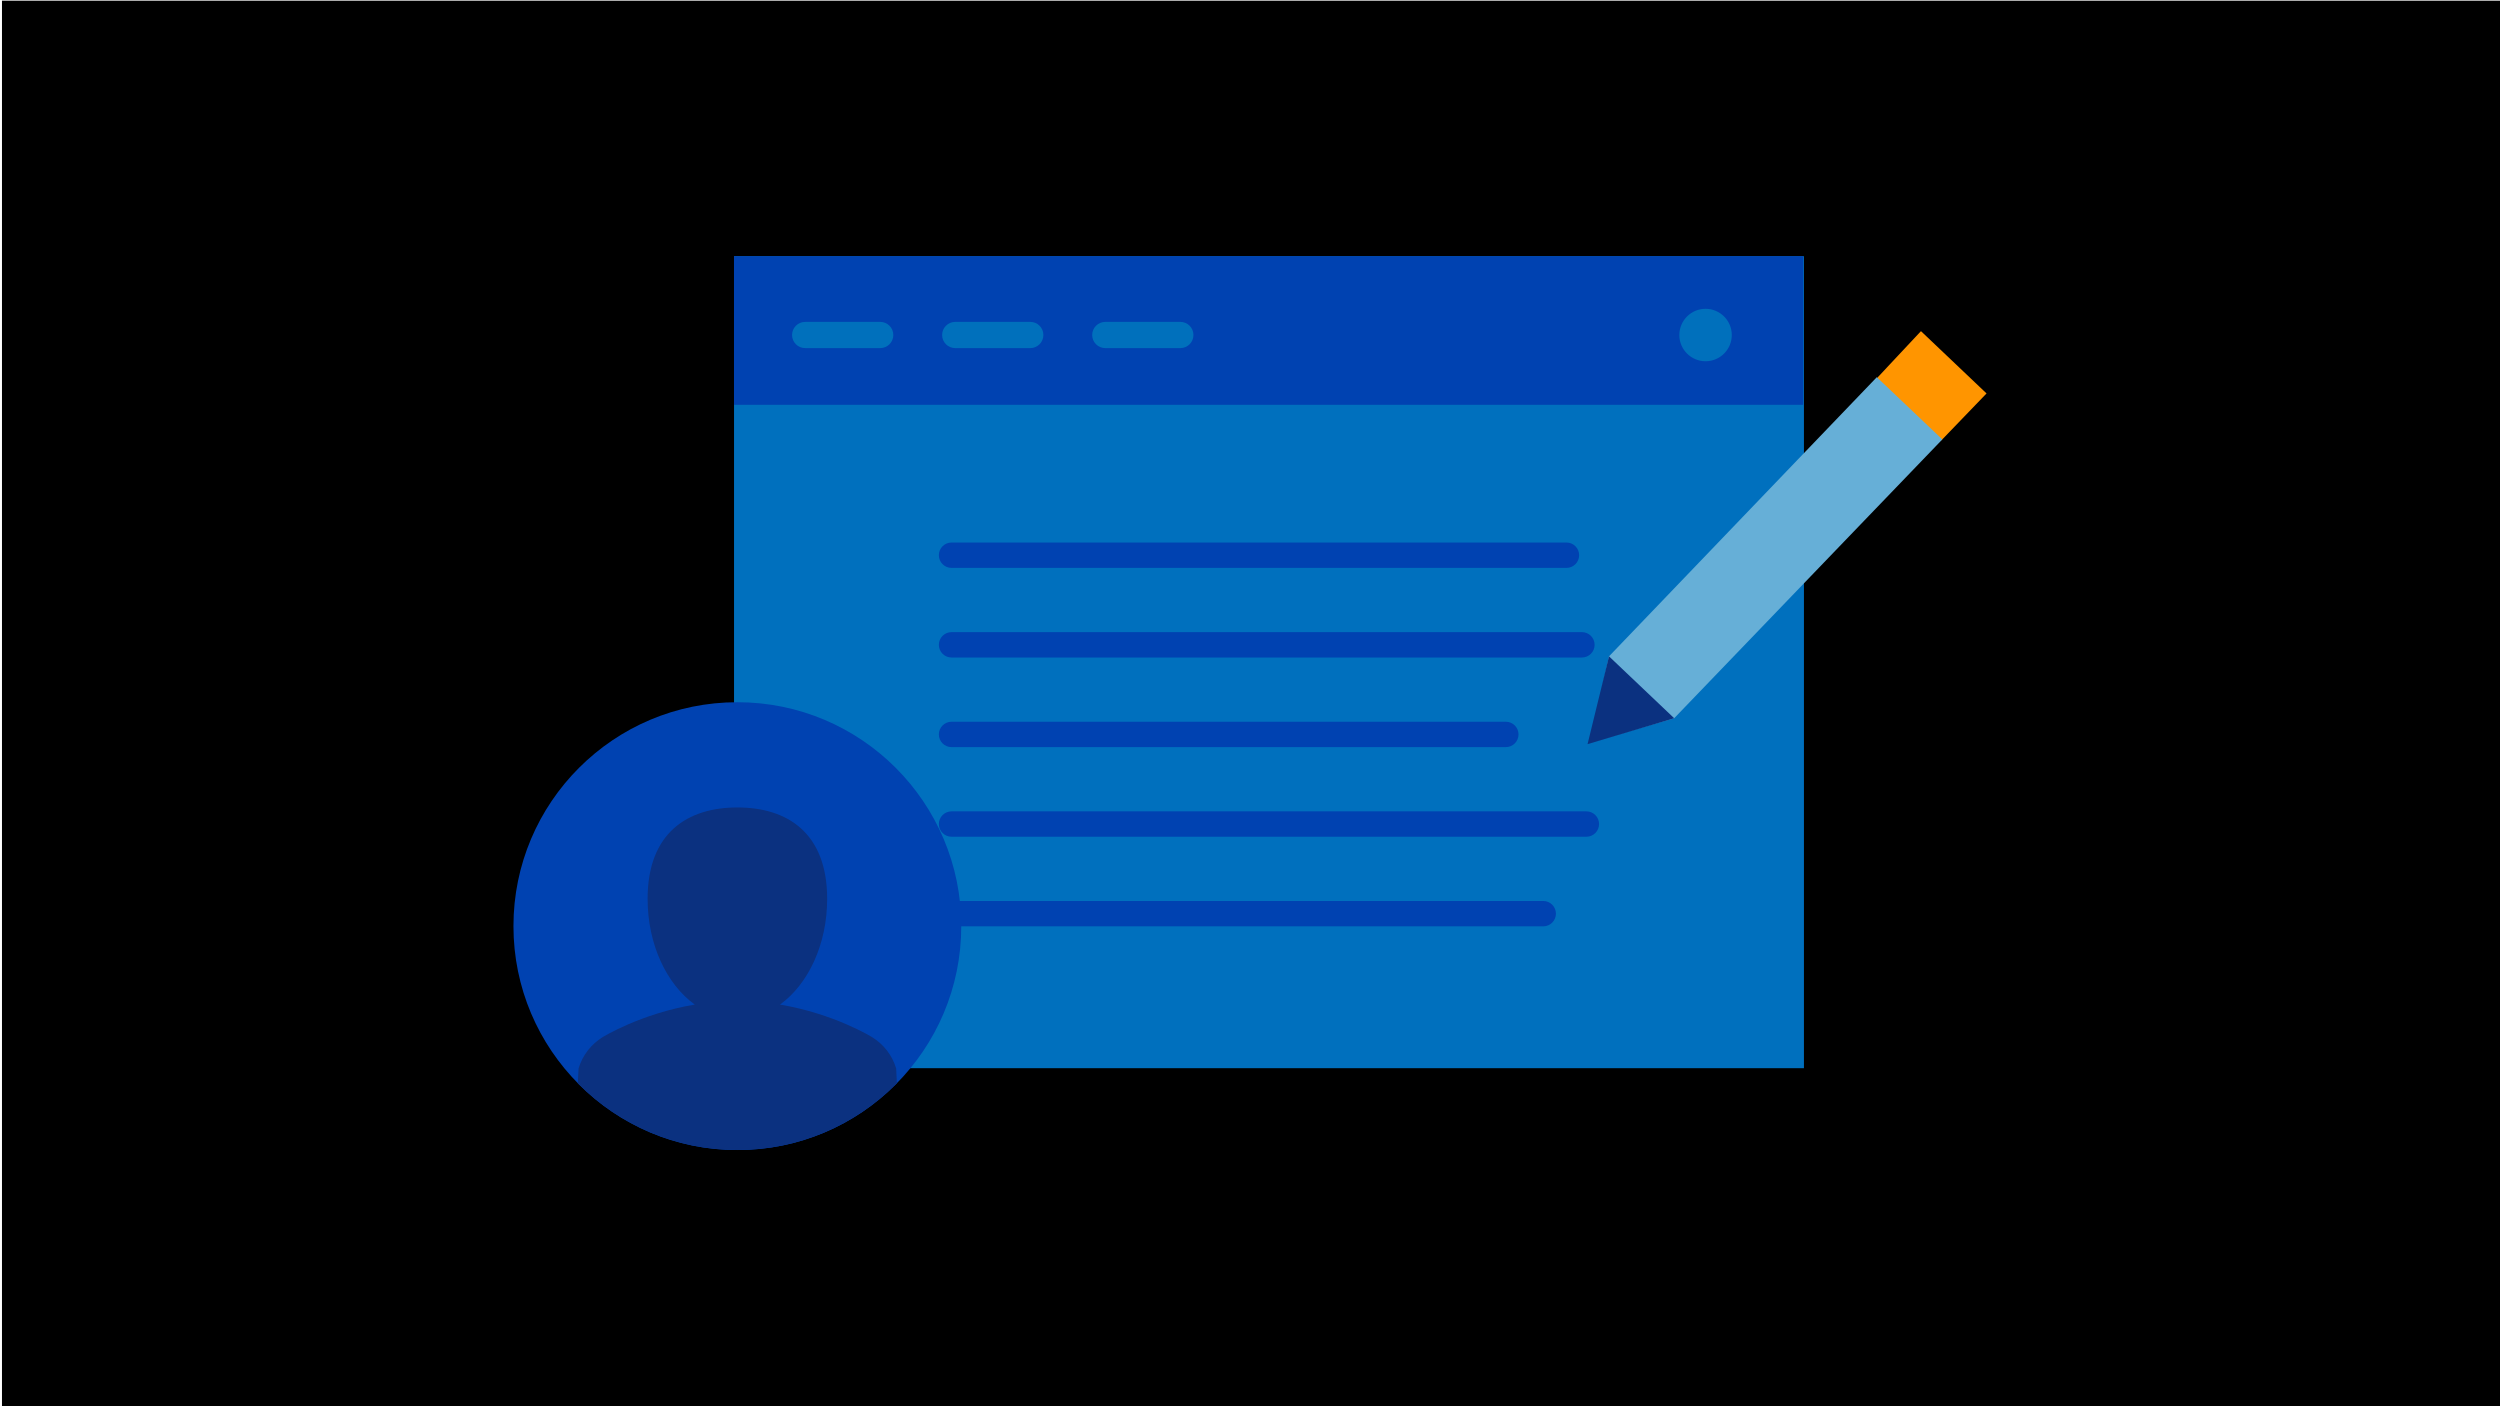 <svg viewBox="0 0 1200 675" xmlns:xlink="http://www.w3.org/1999/xlink" xmlns="http://www.w3.org/2000/svg"><defs><style>.cls-1{fill:#ff9500;}.cls-1,.cls-2,.cls-3,.cls-4,.cls-5,.cls-6,.cls-7,.cls-8{stroke-width:0px;}.cls-9{clip-path:url(#clippath);}.cls-2{fill:#66afd7;}.cls-3{fill:#0070be;}.cls-4,.cls-10{fill:#0042b1;}.cls-5{fill:#000;}.cls-6{mix-blend-mode:multiply;}.cls-6,.cls-7{fill:#0b3180;}.cls-11{isolation:isolate;}.cls-8{fill:#0070bc;}</style><clipPath id="clippath"><circle r="107.476" cy="444.54" cx="353.933" class="cls-4"></circle></clipPath></defs><g class="cls-11"><g id="bg"><rect height="675" width="1200" y=".323" x=".946" class="cls-5"></rect></g><g id="Circle_Container"><rect height="389.747" width="513.549" y="122.984" x="352.341" class="cls-3"></rect><rect height="71.321" width="513.229" y="122.984" x="352.311" class="cls-4"></rect><path d="M386.48,167.092h36.016c3.475,0,6.292-2.817,6.292-6.292s-2.817-6.292-6.292-6.292h-36.016c-3.475,0-6.292,2.817-6.292,6.292s2.817,6.292,6.292,6.292Z" class="cls-8"></path><path d="M458.512,167.092h36.016c3.475,0,6.292-2.817,6.292-6.292s-2.817-6.292-6.292-6.292h-36.016c-3.475,0-6.292,2.817-6.292,6.292s2.817,6.292,6.292,6.292Z" class="cls-8"></path><path d="M530.543,167.092h36.016c3.475,0,6.292-2.817,6.292-6.292s-2.817-6.292-6.292-6.292h-36.016c-3.475,0-6.292,2.817-6.292,6.292s2.817,6.292,6.292,6.292Z" class="cls-8"></path><circle r="12.584" cy="160.813" cx="818.669" class="cls-8"></circle><path d="M751.9,272.592h-295.16c-3.362,0-6.092-2.73-6.092-6.092s2.73-6.092,6.092-6.092h295.16c3.362,0,6.092,2.73,6.092,6.092s-2.73,6.092-6.092,6.092Z" class="cls-4"></path><path d="M759.327,315.606h-302.588c-3.362,0-6.092-2.73-6.092-6.092s2.73-6.092,6.092-6.092h302.588c3.362,0,6.092,2.73,6.092,6.092s-2.73,6.092-6.092,6.092Z" class="cls-4"></path><path d="M722.799,358.62h-266.059c-3.362,0-6.092-2.73-6.092-6.092s2.73-6.092,6.092-6.092h266.059c3.362,0,6.092,2.73,6.092,6.092s-2.73,6.092-6.092,6.092Z" class="cls-4"></path><path d="M761.461,401.634h-304.722c-3.362,0-6.092-2.73-6.092-6.092s2.73-6.092,6.092-6.092h304.722c3.362,0,6.092,2.73,6.092,6.092s-2.73,6.092-6.092,6.092Z" class="cls-4"></path><path d="M740.753,444.648h-284.013c-3.362,0-6.092-2.73-6.092-6.092s2.73-6.092,6.092-6.092h284.013c3.362,0,6.092,2.73,6.092,6.092s-2.73,6.092-6.092,6.092Z" class="cls-4"></path><polygon points="953.543 188.852 922.061 158.947 900.802 181.646 931.854 211.369 953.543 188.852" class="cls-1"></polygon><polygon points="803.608 344.755 763.183 356.412 772.326 315.039 900.866 181.049 932.315 210.923 803.608 344.755" class="cls-2"></polygon><polygon points="803.608 344.755 762.024 357.185 772.326 315.039 803.608 344.755" class="cls-7"></polygon><circle r="107.476" cy="444.54" cx="353.933" class="cls-10"></circle><g class="cls-9"><path d="M430.16,512.876c-1.859-6.272-5.99-11.626-11.617-15.083,0,0-18.172-11.24-44.135-15.594-.044-.004-.102-.002-.14-.006h.121c.006.002.013.003.019.006,0-.002.006-.004.006-.006,13.47-9.745,22.626-28.81,22.626-50.738,0-31.839-19.295-43.878-43.088-43.878s-43.101,12.039-43.101,43.878c0,21.929,9.162,40.997,22.632,50.74,0,0,0-.002-.006-.002-25.976,4.353-44.154,15.6-44.154,15.6-5.628,3.456-9.758,8.811-11.617,15.083l-3.585,70.067,159.625.007-3.585-70.074Z" class="cls-6"></path></g></g></g></svg>
